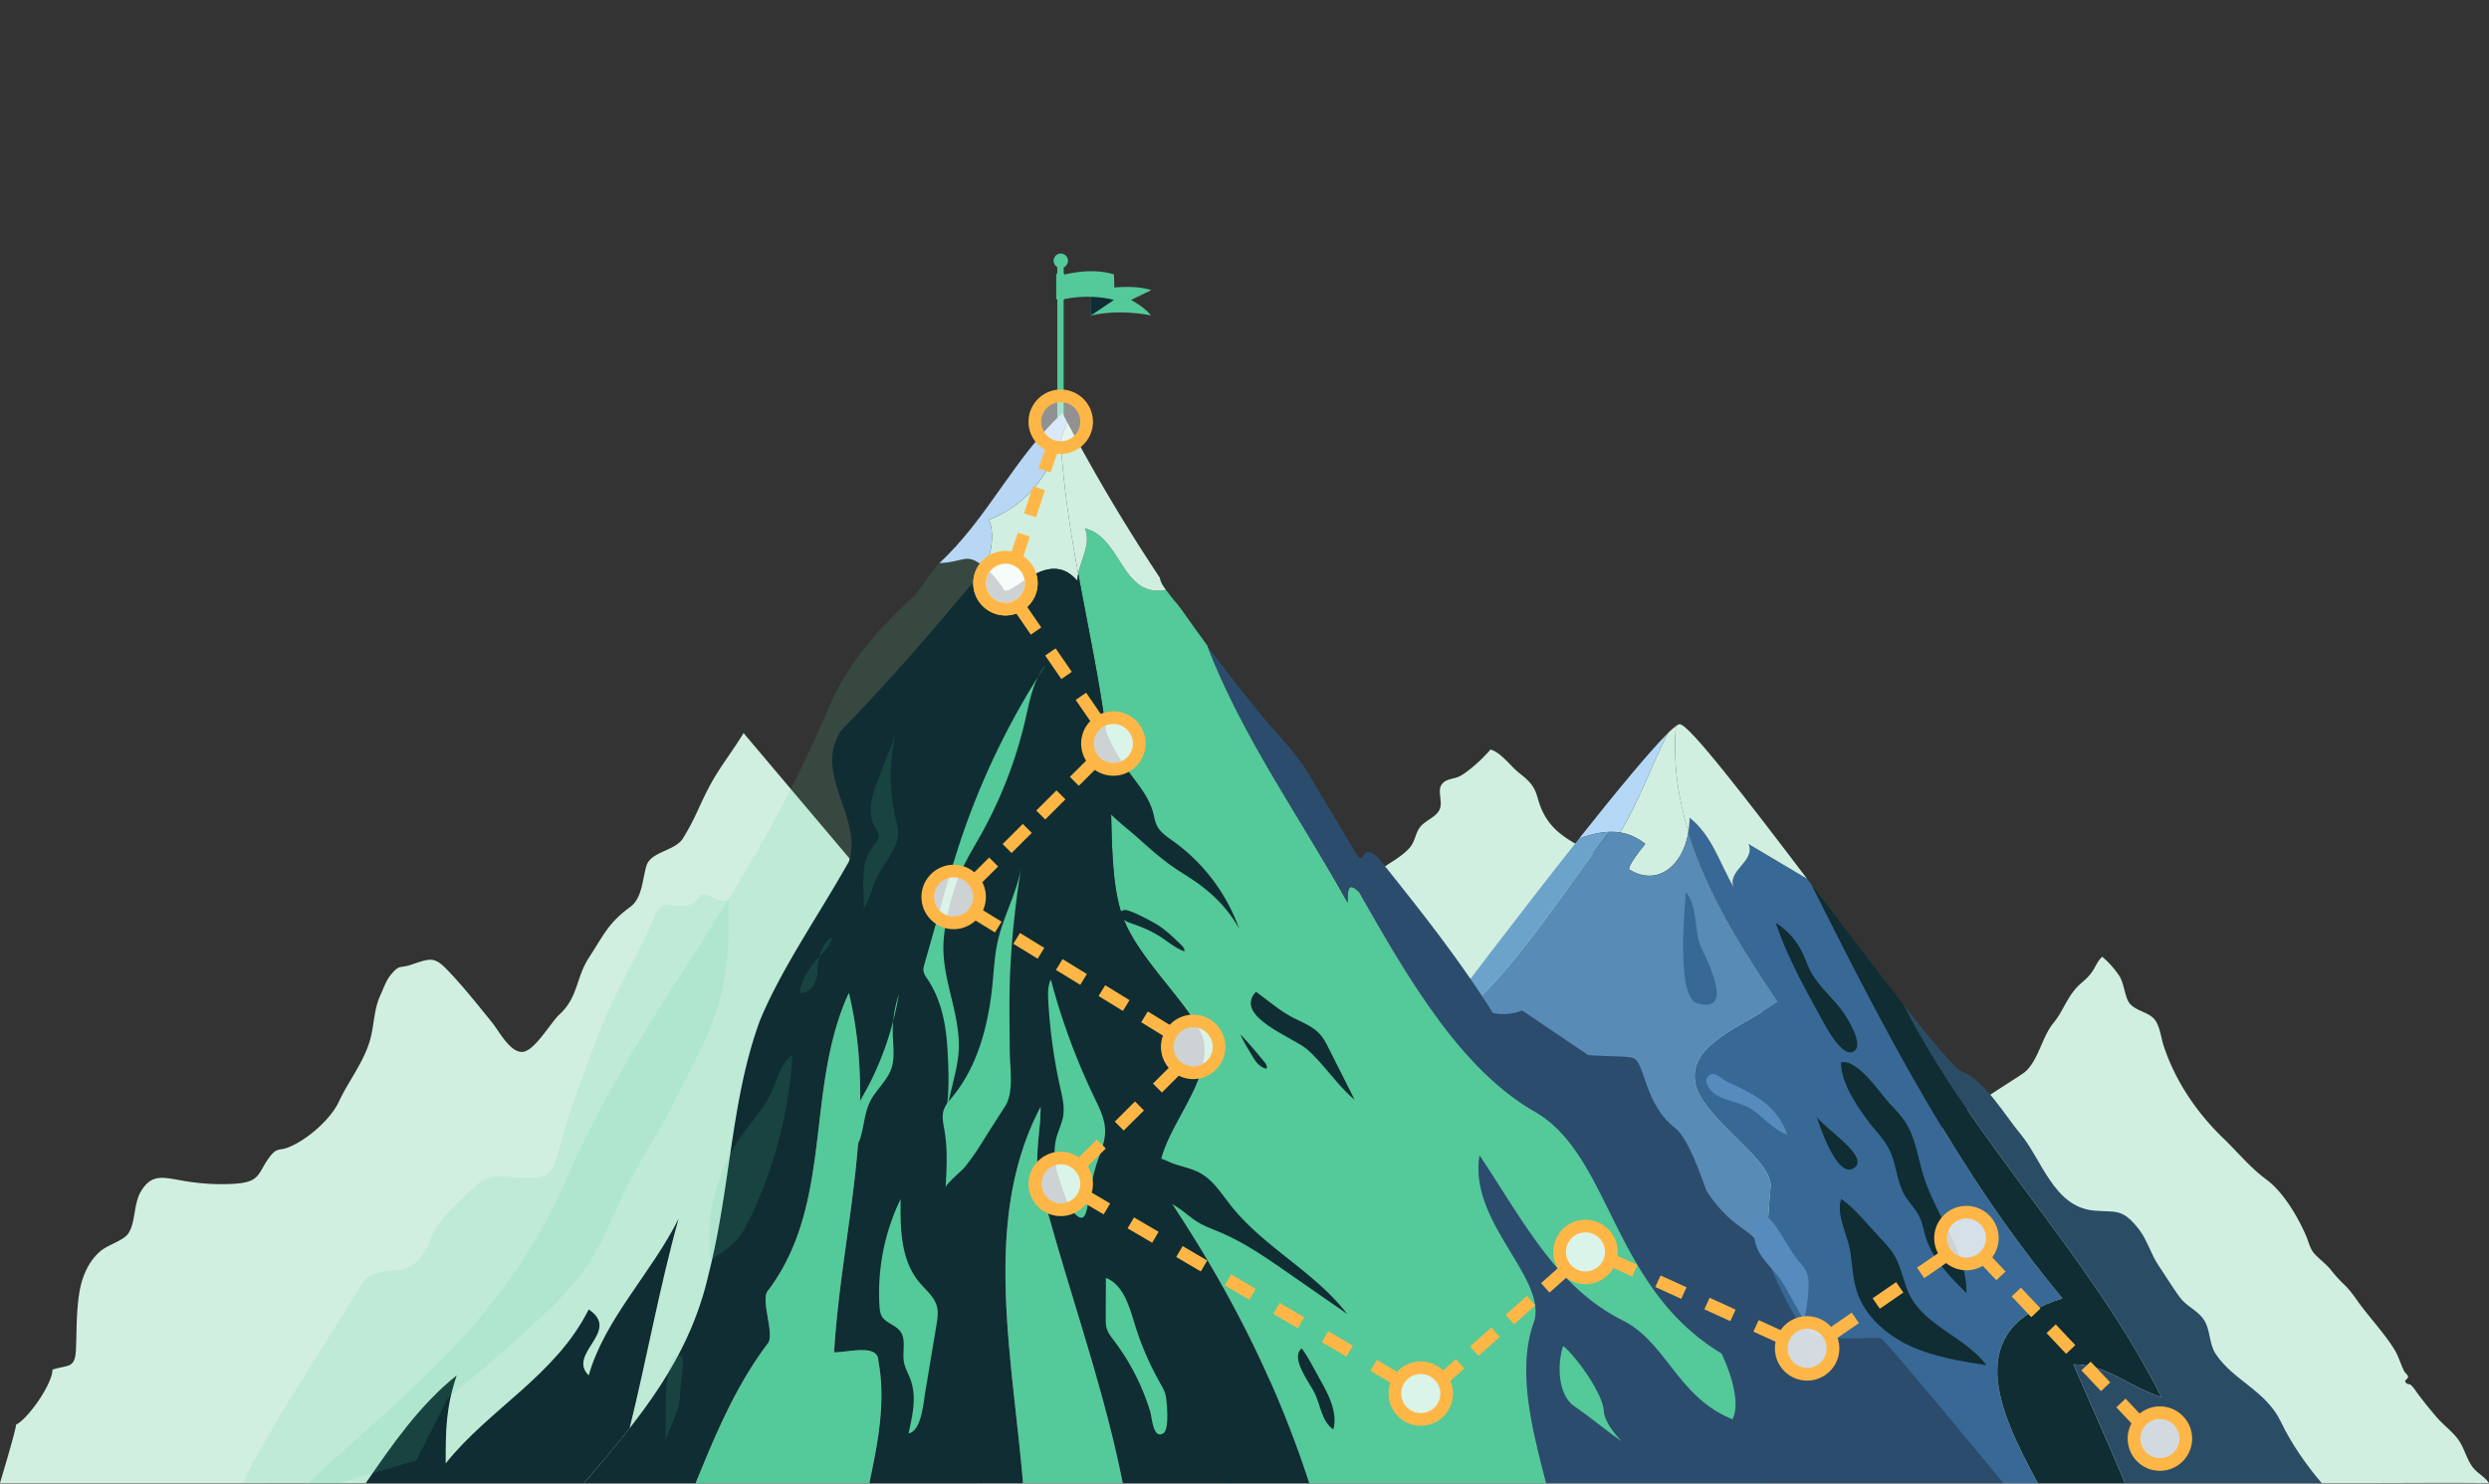 <svg fill="none" xmlns="http://www.w3.org/2000/svg" viewBox="0 0 265 158"><rect x="0" y="0" width="265" height="158" fill="#333333" stroke="none"/><g clip-path="url(#Visionary Leadership __a)"><path d="M264.999 157.954c-.462-.702-1.208-1.026-1.701-1.657-.733-.942-.925-2.171-1.671-3.116-.648-.824-1.506-1.445-2.184-2.231a50.52 50.52 0 0 1-1.894-2.34c-.267-.348-.506-.759-.817-1.067-.267-.26-.493.024-.665-.476-.02-.054.338-.266.317-.442-.027-.216-.324-.412-.415-.594-.378-.746-.604-1.617-1.073-2.363-1.027-1.627-2.333-3.038-3.538-4.628-.625-.824-.983-1.469-1.766-2.222a15.519 15.519 0 0 1-1.428-1.573c-.53-.668-1.272-1.164-1.809-1.792-.415-.486-.571-1.243-.827-1.833-.888-2.043-2.417-4.656-4.22-5.992-1.772-1.314-3.052-2.914-4.577-4.385-2.904-2.796-5.155-6.171-6.374-9.881-.27-.821-.392-2.05-.925-2.745-.665-.864-2.029-.908-2.724-1.796-.466-.594-.564-2.12-1.064-2.879a9.633 9.633 0 0 0-1.826-2.05c-.543.497-.702 1.104-1.148 1.709-.52.702-.948.921-1.519 1.519-.574.601-.942 1.259-1.353 1.988-.433.76-.564 1.087-1.212 1.894-1.199 1.489-1.584 4-3.039 5.202-.59.489-10.981 6.866-10.306 7.4-.101-.081-18.449-14.547-18.452-14.547-3.291-2.596-6.218-5.873-9.26-8.75-2.454-2.319-5.158-5.934-8.125-7.538-2.671-1.441-4.77-2.437-5.675-5.735-.378-1.374-.878-1.83-2.022-2.741-.908-.726-1.897-2.16-3.018-2.468-.716.864-2.221 2.268-3.231 2.822-.692.378-1.61.226-2.039 1.033-.347.658.203 1.786-.152 2.539-.408.864-1.58 1.154-2.126 1.94-.473.68-.493 1.48-1.037 2.104-1.104 1.276-2.829 1.863-3.993 3.126-1.317 1.431-2.59 2.883-3.974 4.267-1.647 1.647-3.541 4.409-5.583 5.577l-24.353 13.952L79.165 78.07c-1.01 1.69-2.285 3.318-3.244 4.982-1.377 2.39-1.738 3.872-3.214 6.242-.84 1.35-3.426 1.387-3.885 2.923-.425 1.422-.446 3.43-1.698 4.352-2.343 1.728-2.762 2.862-4.422 5.425-1.391 2.143-1.145 4.219-3.12 6.029-.942.861-2.61 3.845-3.906 4-1.336.159-2.565-2.238-3.29-3.133-1.534-1.893-3.103-3.878-4.788-5.62-1.414-1.462-1.83-1.182-3.875-.51-1.222.402-1.128-.091-2.076 1.013-.547.638-.783 1.431-1.138 2.191-.746 1.603-.648 3.328-1.175 5.016-.709 2.282-2.265 4.22-3.254 6.343-.888 1.904-3.339 4.034-5.33 4.855-1 .411-1.236-.011-2.009.995-1.26 1.641-.949 2.654-3.467 2.873-2.025.176-4.112.01-6.04-.337-1.947-.351-3.159-.675-4.26 1.228-.76 1.31-.533 3.366-1.353 4.48-.547.743-2.201 1.172-2.998 1.891a5.866 5.866 0 0 0-1.215 1.515c-.8 1.449-1.006 2.789-1.145 4.389-.124 1.438-.114 2.849-.168 4.348-.081 2.211-.696 1.752-2.505 2.299-.007 1.546-2.6 5.232-3.882 5.874 0 .543-1.712 6.215-1.712 6.215s20.967.006 20.97 0h230.105c4.642 0 9.29-.048 13.925 0l.003.006Z" fill="#D1EFE0"/><path d="m120.422 31.942 2.15-1.04v-.013c-2.646-.817-6.444.128-6.444.128s.064.817 0 2.596c2.954-.712 6.1-.098 6.411-.01-.594-.85-2.114-1.661-2.114-1.661h-.003Z" fill="#54C999"/><path d="m118.6 31.942-2.475 1.67v-2.94l2.475 1.27Z" fill="#0F2D32"/><path d="M112.935 29.346s3.018-.945 5.664-.128c.088 1.327 0 2.724 0 2.724s-2.495-.762-5.664 0c.064-1.779 0-2.596 0-2.596Z" fill="#54C999"/><path d="M112.908 44.868a.339.339 0 0 1-.338-.337V28.158a.339.339 0 0 1 .676 0V44.53a.339.339 0 0 1-.338.337Z" fill="#54C999"/><path d="M189.309 106.686c-3.636-5.402-7.515-11.43-9.543-18.085a9.55 9.55 0 0 0 .121-1.519c2.356 1.867 3.14 4.67 4.713 7.468-.787-1.867 2.356-2.802 1.57-4.67 2.076 1.237 4.155 2.472 6.231 3.708l.466.614c7.748 15.464 15.671 30.814 26.723 44.078-10.624 3.267-6.988 11.707-2.626 19.67H188.07c.007-10.63-.513-21.304.452-31.661 0-2.802-6.282-6.536-7.852-10.269-1.569-4.669 4.713-6.536 8.636-9.334h.003Z" fill="#386895"/><path d="M200.083 131.744c.598.624 1.202 1.256 1.634 2.002.756 1.306.935 2.873 1.624 4.216 1.691 3.302 5.935 4.46 8.156 7.434-2.775-.432-5.59-.878-8.139-2.056-2.549-1.178-4.841-3.204-5.685-5.884-.412-1.307-.459-2.697-.655-4.055-.246-1.708-1.576-4.067-.989-5.718 1.482 1.016 2.785 2.728 4.058 4.058l-.004.003Z" fill="#0F2D32"/><path d="M219.589 138.28c-11.052-13.264-18.975-28.61-26.723-44.078 3.444 4.537 6.954 9.182 9.837 12.852 7.424 14.587 19.891 26.696 27.425 41.762-3.514-1.172-5.853-3.514-9.367-3.514 1.89 4.412 3.774 8.547 5.482 12.645h-9.28c-4.362-7.963-7.998-16.399 2.626-19.67v.003Z" fill="#0F2D32"/><path d="M230.129 148.819c-7.535-15.066-20.001-27.175-27.425-41.762 3.136 3.997 5.523 6.843 6.235 7.096 2.292.817 4.662 4.814 6.141 6.566 2.282 2.704 3.561 7.788 7.811 8.203 2.32.226 3.018-.337 4.831 1.992.905 1.161 1.29 2.687 2.137 3.926.706 1.033 1.496 2.343 2.232 3.335.702.949 1.873 1.371 2.545 2.363.722 1.067.543 2.576 1.259 3.646 1.941 2.91 5.337 3.862 6.974 7.288 1.06 2.218 2.684 4.581 4.328 6.482-3.372-.01-12.409 0-15.326 0h-5.621c-1.708-4.098-3.591-8.234-5.482-12.646 3.514 0 5.854 2.343 9.368 3.514l-.007-.003Z" fill="#2B4C65"/><path d="M178.426 77.33c.182-.132.321-.203.412-.203.982 0 7.086 7.936 13.56 16.464l-6.231-3.707c.786 1.867-2.357 2.802-1.57 4.669-1.57-2.802-2.356-5.6-4.713-7.468 0 .534-.047 1.04-.121 1.52-1.091-3.579-1.654-7.333-1.337-11.272v-.004Z" fill="#D1EFE0"/><path d="M177.588 78.072c.334-.327.621-.587.84-.746-.32 3.94.247 7.694 1.337 11.272-.601 3.724-3.376 5.735-6.157 4.081-.787 0 1.569-2.802 1.569-2.802-.894-.709-1.789-1.08-2.687-1.222 2.053-3.352 3.312-7.099 5.098-10.586v.003Z" fill="#D1EFE0"/><path d="M168.137 89.29c3.997-5.04 7.579-9.377 9.449-11.217-1.786 3.487-3.045 7.234-5.098 10.586-1.451-.233-2.9.128-4.351.631Z" fill="#B5D8F7"/><path d="M151.206 111.307c3.234-4.298 10.597-14.03 16.93-22.017 1.06-.365 2.12-.645 3.18-.689-6.266 8.227-11.721 17.662-20.11 22.706Z" fill="#6BA3CB"/><path d="m130.533 157.95 19.006-44.418s.618-.827 1.668-2.222c8.388-5.04 13.844-14.478 20.109-22.705 1.286-.05 2.573.26 3.859 1.28 0 0-2.357 2.801-1.57 2.801 2.782 1.654 5.56-.358 6.157-4.081 2.029 6.65 5.911 12.683 9.544 18.084-3.926 2.802-10.209 4.669-8.635 9.334 1.569 3.734 7.852 7.467 7.852 10.269-.969 10.36-.446 21.031-.453 31.662h-57.537v-.004Z" fill="#588BB5"/><path d="M81.74 143.09c.787-.935-.786-4.669 0-5.6 7.066-9.334 3.926-21.47 8.635-31.74 3.14 13.068-.786 25.204-1.57 38.272 1.57 0 4.713-.935 4.713.935.807 4.321-.047 8.672-.958 12.993H74.064c2.103-5.114 4.24-10.316 7.676-14.86Zm29.051-25.204c0 2.802-.786 5.601 0 8.403 2.903 11.045 6.661 21.149 8.74 31.661h-10.613c-1.165-13.817-4.385-28.154 1.873-40.064Zm13.352-55.069h-.011c-.031-.042-.055-.083-.083-.125.031.042.059.083.094.125Z" fill="#54C999"/><path d="M115.504 56.278c3.922.931 3.926 7.453 8.625 6.535.564.797 1.337 1.634 1.678 2.124.894 1.28 1.802 2.545 2.724 3.797 3.777 9.81 9.81 18.152 14.944 27.392 0-1.172 0-2.343 1.172-1.172 4.685 8.197 10.539 18.736 18.736 23.418 8.196 4.682 8.196 18.736 19.907 25.761 0 0 2.342 4.682 1.171 7.025-5.854-2.343-7.025-8.197-11.711-10.539-7.025-3.515-10.539-10.54-15.221-17.565-1.171 7.025 7.025 12.882 5.854 17.565-1.898 5.057-.382 11.143 1.232 17.328h-25.234c-3.521-10.86-8.595-20.853-15.242-30.73-3.14-4.669 5.496-11.201 3.926-16.802-1.57-3.733-7.066-8.402-8.635-13.067-1.57-4.669-.787-12.136-1.57-18.668-.685-5.706-1.965-11.586-3.062-17.571.307-1.61 1.384-3.221.706-4.835v.004Z" fill="#54C999"/><path d="M163.382 140.623c1.171-4.682-7.025-10.539-5.854-17.564 4.682 7.025 8.197 14.05 15.222 17.564 4.682 2.343 5.853 8.196 11.71 10.539 1.172-2.343-1.171-7.025-1.171-7.025-11.711-7.025-11.711-21.078-19.907-25.761-8.197-4.682-14.054-15.221-18.736-23.418-1.171-1.17-1.171 0-1.171 1.172-5.135-9.243-11.167-17.581-14.945-27.391.024.03.044.06.064.09a183.706 183.706 0 0 0 5.624 7.242c1.739 2.127 3.596 3.841 5.037 6.249 1.755 2.933 3.511 5.863 5.266 8.797.085.138.193.293.335.283.178-.01.263-.256.381-.415.425-.57 1.195-.01 1.637.54 4.21 5.253 8.426 10.546 12.069 16.349 1.671.395 3.119-.256 3.119-.256l7.022 4.746c2.39.176 4.338.091 4.864.348 1.199.584 1.141 4.881 4.389 7.416 1.083.848 2.218 3.471 3.338 6.688 2.269 3.393 3.734 3.706 5.108 5.033 1.374 1.33 3.602 8.622 5.769 9.942 2.167 1.316 7.201.439 7.788.803.584.365 12.953 15.353 12.953 15.353h-48.679c-1.614-6.184-3.129-12.271-1.232-17.328v.004Z" fill="#2B4C6C"/><path d="M124.047 62.691c-.334-.425-.509-.806-.56-1.157.047.328.273.736.56 1.157Z" fill="#54C999"/><path d="M113.6 44.912a191.207 191.207 0 0 0 9.887 16.619c.058.385.25.803.652 1.28-4.713.934-4.713-5.601-8.635-6.536.678 1.61-.399 3.22-.706 4.834-.861-4.706-1.61-9.476-1.863-14.27a43.05 43.05 0 0 0 .665-1.93v.003Z" fill="#D1EFE0"/><path d="M106.865 62.813c-.6-.979-1.279-1.762-2.025-2.383.645-1.208 1.127-3.484.456-5.084 4.25-1.684 6.225-4.726 7.639-8.503.253 4.793 1.003 9.563 1.864 14.269a4.186 4.186 0 0 0-.081.766c-3.14-3.733-7.066 1.867-7.853.935Z" fill="#D1EFE0"/><path d="M75.46 135.623c2.357-9.334 2.357-18.668 5.497-27.07 2.356-5.601 6.282-11.201 9.421-16.802 1.57-4.668-3.926-9.334-.786-14.002 5.496-5.6 10.208-11.201 14.917-16.802a3.15 3.15 0 0 0 .331-.516c.746.62 1.425 1.4 2.026 2.383.786.935 4.712-4.669 7.852-.935 0-.257.03-.513.081-.766 1.094 5.981 2.376 11.865 3.062 17.57.786 6.536 0 14.003 1.569 18.669 1.57 4.668 7.066 9.334 8.636 13.067 1.569 5.601-7.066 12.136-3.926 16.802 6.647 9.877 11.72 19.87 15.241 30.73h-19.849c-2.08-10.513-5.837-20.616-8.74-31.662-.787-2.802 0-5.6 0-8.402-6.259 11.906-3.038 26.247-1.874 40.064H92.559c.912-4.321 1.769-8.673.959-12.994 0-1.867-3.14-.935-4.713-.935.787-13.068 4.713-25.204 1.57-38.271-4.713 10.269-1.57 22.401-8.635 31.739-.787.935.786 4.669 0 5.6-3.44 4.544-5.577 9.746-7.677 14.861h-11.88c5.588-6.576 11.181-12.987 13.274-22.328h.004Z" fill="#0F2D32"/><path d="M100.002 59.975c5.186-4.79 7.923-11.184 13.108-15.974.159.307.325.607.487.911-1.486 4.669-3.353 8.47-8.305 10.431.672 1.6.193 3.876-.456 5.084-2.015-1.677-2.072-.55-4.837-.455l.003.003Z" fill="#B8D7F4"/><path d="M48.626 146.476c-1.172 3.515-1.172 5.854-1.172 9.368 4.682-5.853 11.71-9.368 15.222-16.393 3.514 2.343-2.343 4.683 0 7.025 1.732-6.056 6.653-10.839 9.58-16.703-2.049 7.346-3.392 14.924-5.222 22.341-1.56 1.992-3.204 3.896-4.851 5.837H38.94c2.883-4.193 5.752-8.328 9.681-11.475h.004Z" fill="#0F2D32"/><path d="M72.26 129.776a91.14 91.14 0 0 1 2.131-6.717c-.307 2.444-1.094 4.645-2.13 6.717Z" fill="#54C999" fill-opacity=".14"/><path d="M60.312 125.546c8.03-18.246 18.921-28.95 27.837-50.009 2.086-4.929 5.408-8.591 9.074-11.977.786-.726 1.995-2.86 2.781-3.585 2.765-.095 2.823-1.222 4.838.455a3.21 3.21 0 0 1-.331.517c-4.712 5.6-9.422 11.2-14.918 16.801-3.14 4.669 2.357 9.334.787 14.003-3.14 5.6-7.066 11.201-9.422 16.801-3.14 8.403-3.14 17.737-5.496 27.071-1.478 6.589-4.695 11.727-8.422 16.494 1.83-7.417 3.173-14.995 5.222-22.341 1.033-2.069 1.823-4.27 2.13-6.718a91.364 91.364 0 0 0-2.13 6.718c-2.927 5.864-7.849 10.644-9.58 16.703-2.343-2.342 3.514-4.682 0-7.025-3.515 7.025-10.54 10.54-15.222 16.393 0-3.514 0-5.853 1.172-9.368-3.933 3.147-6.8 7.282-9.682 11.475h-6.144c11.231-10.425 20.906-17.396 27.513-32.404l-.007-.004Z" fill="#54C999" fill-opacity=".14"/><path d="M33.334 157.951h-4.929c-.419 0-1.995-.014-2.562 0 .29-.642 1.185-2.434 1.512-2.931.675-1.029 1.236-2.126 1.83-3.2 1.219-2.211 2.663-4.301 3.97-6.458 1.772-2.927 3.67-5.752 5.391-8.686.77-1.313 2.62-1.266 3.94-1.407 1.742-.186 2.771-1.739 3.399-3.319.935-2.363 3.092-4.098 4.922-5.789 1.995-1.847 4.797-.075 7.005-.915 1.104-.422 1.353-1.658 1.647-2.674.456-1.586.881-3.18 1.428-4.736 1.107-3.146 2.228-6.228 3.497-9.273 1.557-3.737 3.727-7.144 5.267-10.89 1.191-2.907 2.839.323 4.854-2.202.604-.76 2.566 1.131 3.075.277-.189.442.24-.398 0 0 .162 10.651-1.242 12.572-5.853 21.7-1.597 3.159-3.555 6.046-5.132 9.219-1.282 2.583-2.315 5.354-3.841 7.744-1.543 2.417-3.538 4.362-5.55 6.228a172.574 172.574 0 0 1-9.48 8.177l-3.402 6.738-8.355 2.4h-2.272c-.118.017-.24-.007-.358 0l-.003-.003Z" fill="#54C999" fill-opacity=".14"/><path d="M96.923 146.871c-.23-.604-.567-1.174-.682-1.809-.2-1.111.277-2.404-.409-3.298-.516-.672-1.532-.854-1.95-1.59-.183-.324-.22-.706-.244-1.074a22.91 22.91 0 0 1 2.255-11.413c-.054 3.092-.01 6.481 1.968 8.858.689.827 1.61 1.536 1.887 2.576.172.651.064 1.34-.047 2.005l-1.195 7.163c-.192 1.148-.415 4.122-1.772 4.372.398-1.921.915-3.865.185-5.79h.004Z" fill="#54C999"/><path d="M121.104 89.199c1.266 1.134 2.535 2.269 3.936 3.227.699.48 1.431.912 2.13 1.391 1.944 1.334 3.659 3.048 4.773 5.125a19.58 19.58 0 0 0-7.001-9.331c-.672-.483-1.404-.956-1.772-1.698-.216-.439-.284-.932-.409-1.404-.462-1.722-1.711-3.096-2.744-4.548a21.185 21.185 0 0 1-3.275-7.045c.318 1.344-.229 3.413-.324 4.8-.081 1.199-.371 2.593-.169 3.791.389 2.29 3.238 4.24 4.851 5.689l.004.003Zm4.659 11.437c.189.186.398.425.331.682-.898-.324-1.644-.952-2.437-1.479-1.094-.725-2.255-1.181-3.491-1.607-.429-.148-1.739-.985-.486-1.31.503-.131 2.792 1.128 3.318 1.432 1.04.597 1.911 1.451 2.765 2.282Zm1.955 24.265c1.421.749 2.306 2.194 3.298 3.453 3.511 4.456 8.949 7.083 12.41 11.576l-6.357-4.416c-2.279-1.58-4.574-3.173-7.126-4.257-.79-.334-1.607-.624-2.347-1.063-1.039-.621-1.897-1.536-2.991-2.056-.719-.341-1.515-.503-2.207-.894-1.577-.892-1.435-3.126.314-3.795.736-.28 1.306.115 1.971.382.993.395 2.09.567 3.038 1.066l-.003.004Z" fill="#0F2D32"/><path d="M92.801 90.353c.314-.418.756-.824.733-1.343-.014-.352-.24-.649-.406-.96-.877-1.616-.219-3.601.453-5.313.59-1.509 1.181-3.014 1.769-4.523a19.471 19.471 0 0 0 0 8.888c.145.615.324 1.24.263 1.87-.148 1.57-1.556 3.039-2.221 4.443-.517 1.084-.817 2.414-1.435 3.396.088-2.046-.486-4.696.844-6.455v-.003Zm-5.883 11.873c.668-.746 1.56-1.424 1.677-2.417-1.225.682-1.522 2.299-1.552 3.7-.02 1.003-.763 2.373-1.88 2.238.094-1.202.934-2.613 1.751-3.521h.004Z" fill="#54C999" fill-opacity=".14"/><path d="M107.503 104.944c.105-4.26.574-8.507 1.239-12.72-.419 2.765-1.891 5.266-2.508 7.994-.341 1.502-.416 3.048-.564 4.584-.425 4.308-1.539 8.717-4.301 12.052-.331.402-.695.8-.871 1.289-.26.726-.067 1.526.064 2.286.341 1.991.226 4.03.115 6.049.02-.381 1.695-1.765 1.985-2.116a22.465 22.465 0 0 0 1.691-2.36 304.988 304.988 0 0 1 2.654-4.169c.972-1.513.513-4.122.503-5.85-.014-2.347-.064-4.696-.007-7.042v.003Zm4.994 16.146c.209-.756.577-1.472.699-2.248.158-.986-.088-1.988-.304-2.964a56.911 56.911 0 0 1-1.283-9.28c-.044-.773-.064-1.583.274-2.279a70.496 70.496 0 0 0 4.641 12.582c.547 1.134 1.135 2.306 1.138 3.561 0 1.094-.439 2.134-.797 3.17-.496 1.442-.746 2.897-1.002 4.392-.162.935-.314 2.215-1.253 1.411-.881-.756-1.519-2.9-1.867-3.98-.452-1.411-.648-2.92-.246-4.368v.003Zm6.111 21.686c-.304-.398-.625-.8-.77-1.276-.115-.371-.115-.766-.111-1.154.003-1.418.01-2.839.013-4.257 1.853.742 2.478 2.984 3.062 4.891a31.31 31.31 0 0 0 2.687 6.266c.273.482.564.972.648 1.522.108.706.365 3.444-.256 3.859-1.114.746-1.229-1.661-1.422-2.296a24.174 24.174 0 0 0-3.851-7.548v-.007Z" fill="#54C999"/><path d="M84.362 112.333c-1.283.919-1.607 2.644-2.272 4.075-.756 1.631-2.022 2.961-3.065 4.426-2.735 3.825-3.964 8.696-3.373 13.358.007.044 2.032-1.364 2.218-1.543a7.575 7.575 0 0 0 1.428-1.85c1.033-1.88 1.857-3.909 2.566-5.928a45.56 45.56 0 0 0 2.498-12.534v-.004ZM72.454 147.84c-.034.669-.068 1.344-.23 1.995-.121.483-.31.949-.5 1.408-.293.719-.59 1.438-.884 2.154.125-2.465-.149-5.375.415-7.775.105-.442.648-1.745 1.324-1.195.35.287-.098 2.9-.122 3.413h-.003Z" fill="#54C999" fill-opacity=".14"/><path d="M92.38 115.794a33.047 33.047 0 0 0 3.318-9.885 12.44 12.44 0 0 0-.644 4.291c.033 1.218.243 2.474-.162 3.625-.466 1.33-1.671 2.276-2.282 3.545-.861 1.793-.544 4.193-2.026 5.513.537-.48-.01-2.843.152-3.572.28-1.242 1.053-2.403 1.637-3.521l.007.004Zm6.38-11.495c-.185-.277-.395-.564-.435-.894-.034-.257.04-.517.111-.767.584-2.059 1.168-4.115 1.749-6.174.635-2.242 1.273-4.483 2.002-6.694a81.203 81.203 0 0 1 9.118-18.922c-1.293 1.6-1.665 3.73-2.124 5.736a46.637 46.637 0 0 1-4.709 12.247c-.712 1.28-1.489 2.532-2.1 3.865-.729 1.597-1.212 3.302-1.556 5.024-.209 1.05-.368 2.116-.375 3.186-.013 3.751 1.871 7.356 1.624 11.1-.074 1.114-.334 2.208-.597 3.295-.068.277-.132.553-.2.834-.219.908-.435 1.819-.654 2.727.519-2.13.384-4.918.263-7.082-.145-2.606-.638-5.273-2.117-7.481Z" fill="#54C999"/><path d="M199.119 119.699c.706.871 1.506 1.685 2.012 2.687.78 1.55.787 3.417 1.664 4.916.473.806 1.179 1.468 1.58 2.312.311.652.422 1.377.632 2.066.725 2.4 2.575 4.27 4.361 6.033.041-4.47-3.244-8.221-4.577-12.484-.598-1.914-.824-3.987-1.901-5.678-.449-.702-1.026-1.313-1.6-1.918-1.111-1.168-3.501-4.881-5.273-4.496-.02 2.262 1.789 4.8 3.109 6.559l-.007.003Zm-5.719-.864c.28.882 2.278 7.13 4.135 5.439 1.404-1.276-3.832-4.48-4.135-5.439Zm.617-10.191c-1.856-3.356-3.723-6.735-4.962-10.367a7.742 7.742 0 0 1 2.862 3.22c.281.588.483 1.209.774 1.79.776 1.549 2.123 2.717 3.217 4.061.496.607 2.69 3.892 1.455 4.635-1.182.705-2.931-2.583-3.349-3.336l.003-.003Z" fill="#0F2D32"/><path d="M180.984 100.609c-.608-1.853-.257-4.075-1.485-5.587-.139 1.93-1.054 11.164 1.208 11.825 4.375 1.28.49-5.6.28-6.238h-.003Z" fill="#386895"/><path d="M137.777 108.438c.979.489 2.042.901 2.768 1.718.395.442.665.979.932 1.509.914 1.82 1.833 3.643 2.748 5.462-1.888-1.573-3.204-3.737-5.047-5.364-1.438-1.269-7.917-3.514-5.459-6.137 1.354.962 2.542 2.056 4.054 2.808l.004.004Zm-3.179 4.628c.185.216.378.519.226.756-.608-.132-1.067-.635-1.384-1.172-.476-.807-1.033-1.664-1.391-2.508.901.918 1.708 1.948 2.549 2.924Zm5.916 33.805c.942 1.654 1.918 3.521 1.452 5.368-1.212-.8-1.354-2.485-1.961-3.805-.486-1.056-2.711-3.824-1.411-4.83.742.995 1.303 2.184 1.92 3.267Z" fill="#0F2D32"/><path d="M190.318 120.864c-1.506-.519-2.539-1.883-3.869-2.758-1.185-.779-3.433-.918-4.314-1.995-.365-.445-.767-1.137-.142-1.593.614-.449 1.219.351 1.769.614 2.9 1.374 5.354 2.444 6.552 5.732h.004Zm1.094 13.331c.385.435.79.878.986 1.424.159.443.165.925.152 1.395a17.227 17.227 0 0 1-.49 3.625l-1.59-2.876c-.29-.527-.58-1.053-.931-1.539-.942-1.307-2.34-2.387-2.671-3.964-.239-1.137-.678-3.804 1.087-2.788 1.236.712 2.455 3.578 3.461 4.723h-.004Z" fill="#588BBD"/><path d="M170.756 150.301c-.02-1.735-2.92-5.846-4.335-6.96-.665 2.035-.546 5.252 1.216 6.444 1.705 1.151 3.254 2.498 5.009 3.707-.816-.851-1.816-2.137-1.89-3.191Z" fill="#54C999"/><path d="M107.046 65.545c-1.89 0-3.43-1.54-3.43-3.43 0-1.89 1.54-3.43 3.43-3.43 1.89 0 3.43 1.54 3.43 3.43 0 1.89-1.54 3.43-3.43 3.43Zm0-5.513a2.082 2.082 0 0 0-2.079 2.08c0 1.144.935 2.08 2.079 2.08 1.144 0 2.08-.936 2.08-2.08 0-1.145-.936-2.08-2.08-2.08Z" fill="#FEB747"/><path opacity=".46" d="M113.04 47.668a2.755 2.755 0 1 0-.212-5.506 2.755 2.755 0 0 0 .212 5.506Z" fill="#fff"/><path opacity=".79" d="M107.047 64.867a2.755 2.755 0 1 0 0-5.51 2.755 2.755 0 0 0 0 5.51Zm14.246 14.317a2.755 2.755 0 1 1-5.51 0 2.755 2.755 0 0 1 5.51 0ZM101.645 98.28a2.755 2.755 0 1 0-.23-5.506 2.755 2.755 0 0 0 .23 5.506Zm25.501 15.969a2.755 2.755 0 1 0-.211-5.505 2.755 2.755 0 0 0 .211 5.505Zm-14.106 14.584a2.755 2.755 0 1 0-.211-5.505 2.755 2.755 0 0 0 .211 5.505Zm38.335 22.335a2.755 2.755 0 1 0-.211-5.505 2.755 2.755 0 0 0 .211 5.505Zm20.198-17.728a2.754 2.754 0 1 0-5.505-.195 2.754 2.754 0 0 0 5.505.195Zm23.568 10.25a2.755 2.755 0 1 0-5.507-.195 2.755 2.755 0 0 0 5.507.195Zm14.367-9.089a2.754 2.754 0 1 0-.274-5.502 2.754 2.754 0 0 0 .274 5.502Zm23.215 18.706a2.755 2.755 0 1 0-5.506-.184 2.755 2.755 0 0 0 5.506.184Z" fill="#fff"/><path d="M229.961 156.642c-1.89 0-3.43-1.54-3.43-3.43 0-1.891 1.54-3.43 3.43-3.43 1.89 0 3.43 1.539 3.43 3.43 0 1.89-1.54 3.43-3.43 3.43Zm0-5.513c-1.148 0-2.08.935-2.08 2.08 0 1.144.936 2.079 2.08 2.079a2.084 2.084 0 0 0 2.079-2.079c0-1.145-.935-2.08-2.079-2.08Z" fill="#FEB747"/><path d="m226.307 148.955-.983.926 2.083 2.211.983-.925-2.083-2.212Zm-11.142-11.815-.983.926 2.083 2.212.983-.926-2.083-2.212Zm-3.715-3.933-.983.926 2.083 2.211.983-.925-2.083-2.212Zm11.141 11.811-.983.925 2.083 2.212.983-.925-2.083-2.212Zm-3.718-3.971-.983.926 2.083 2.211.983-.926-2.083-2.211Zm-23.458 1.585-.766-1.114 2.502-1.722.766 1.114-2.502 1.722Zm4.726-3.254-.766-1.114 2.502-1.722.766 1.114-2.502 1.722Zm4.727-3.254-.767-1.115 2.502-1.721.766 1.114-2.501 1.722Zm-91.933-87.778c-1.89 0-3.43-1.54-3.43-3.43 0-1.89 1.54-3.43 3.43-3.43 1.891 0 3.43 1.54 3.43 3.43 0 1.89-1.539 3.43-3.43 3.43Zm0-5.513a2.083 2.083 0 0 0-2.079 2.08c0 1.144.935 2.079 2.079 2.079 1.145 0 2.08-.935 2.08-2.08a2.085 2.085 0 0 0-2.08-2.079Zm-5.887 22.713a3.434 3.434 0 0 1-3.43-3.43c0-1.89 1.539-3.43 3.43-3.43 1.89 0 3.429 1.54 3.429 3.43 0 1.89-1.539 3.43-3.429 3.43Zm0-5.513c-1.148 0-2.08.935-2.08 2.08 0 1.144.935 2.08 2.08 2.08a2.085 2.085 0 0 0 2.079-2.08c0-1.145-.935-2.08-2.079-2.08Zm11.491 22.584c-1.89 0-3.43-1.54-3.43-3.43 0-1.89 1.54-3.43 3.43-3.43 1.891 0 3.43 1.54 3.43 3.43 0 1.89-1.539 3.43-3.43 3.43Zm0-5.513a2.082 2.082 0 0 0-2.079 2.08c0 1.144.935 2.08 2.079 2.08 1.145 0 2.08-.936 2.08-2.08 0-1.145-.935-2.08-2.08-2.08Zm-17.004 21.852c-1.89 0-3.43-1.54-3.43-3.43 0-1.89 1.54-3.43 3.43-3.43 1.891 0 3.43 1.54 3.43 3.43 0 1.89-1.539 3.43-3.43 3.43Zm0-5.513a2.08 2.08 0 0 0 0 4.16c1.145 0 2.08-.936 2.08-2.08 0-1.145-.932-2.08-2.08-2.08Zm25.5 21.48c-1.89 0-3.43-1.54-3.43-3.43 0-1.89 1.54-3.43 3.43-3.43 1.89 0 3.43 1.54 3.43 3.43 0 1.89-1.54 3.43-3.43 3.43Zm0-5.513a2.082 2.082 0 0 0-2.079 2.08c0 1.144.935 2.079 2.079 2.079 1.144 0 2.08-.935 2.08-2.079 0-1.145-.936-2.08-2.08-2.08Zm-14.1 20.104c-1.89 0-3.43-1.54-3.43-3.43 0-1.891 1.54-3.43 3.43-3.43a3.434 3.434 0 0 1 3.43 3.43c0 1.89-1.539 3.43-3.43 3.43Zm0-5.513a2.08 2.08 0 0 0 0 4.159c1.145 0 2.08-.935 2.08-2.08a2.085 2.085 0 0 0-2.08-2.079Zm38.336 27.846a3.434 3.434 0 0 1-3.43-3.43 3.434 3.434 0 0 1 3.43-3.429 3.434 3.434 0 0 1 3.429 3.429 3.434 3.434 0 0 1-3.429 3.43Zm0-5.513c-1.148 0-2.08.936-2.08 2.08 0 1.144.935 2.079 2.08 2.079a2.084 2.084 0 0 0 2.079-2.079c0-1.144-.935-2.08-2.079-2.08Zm17.533-9.572a3.435 3.435 0 0 1-3.43-3.43 3.434 3.434 0 0 1 3.43-3.43c1.89 0 3.43 1.539 3.43 3.43 0 1.89-1.54 3.43-3.43 3.43Zm0-5.513c-1.148 0-2.08.935-2.08 2.08 0 1.144.935 2.079 2.08 2.079a2.082 2.082 0 0 0 2.079-2.079c0-1.148-.935-2.08-2.079-2.08Z" fill="#FEB747"/><path d="M192.402 147.034a3.435 3.435 0 0 1-3.429-3.43 3.434 3.434 0 0 1 3.429-3.43 3.434 3.434 0 0 1 3.43 3.43c0 1.89-1.539 3.43-3.43 3.43Zm0-5.513a2.083 2.083 0 0 0-2.079 2.08c0 1.144.932 2.079 2.079 2.079 1.148 0 2.08-.935 2.08-2.079 0-1.145-.935-2.08-2.08-2.08Zm16.962-6.235a3.435 3.435 0 0 1-3.43-3.43c0-1.89 1.54-3.429 3.43-3.429a3.434 3.434 0 0 1 3.43 3.429 3.434 3.434 0 0 1-3.43 3.43Zm0-5.513a2.083 2.083 0 0 0-2.079 2.08c0 1.144.935 2.079 2.079 2.079 1.145 0 2.08-.935 2.08-2.079 0-1.144-.935-2.08-2.08-2.08Z" fill="#FEB747"/><path d="m189.448 143.078-2.765-1.259.56-1.229 2.765 1.259-.56 1.229Zm-5.223-2.377-2.764-1.259.56-1.229 2.765 1.26-.561 1.228Zm-5.222-2.376-2.765-1.259.561-1.229 2.764 1.259-.56 1.229Zm-5.222-2.377-2.495-1.137.56-1.229 2.495 1.137-.56 1.229Zm-18.774 8.794-2.27 2.019.898 1.009 2.269-2.02-.897-1.008Zm11.339-10.108-2.27 2.019.897 1.009 2.27-2.019-.897-1.009Zm-7.559 6.741-2.27 2.02.898 1.009 2.27-2.02-.898-1.009Zm3.783-3.362-2.269 2.019.897 1.009 2.27-2.02-.898-1.008Zm-21.156 3.764-.684 1.165 2.62 1.538.684-1.165-2.62-1.538Zm5.176 3.058-.684 1.164 2.62 1.539.684-1.165-2.62-1.538Zm-10.345-6.081-.684 1.165 2.621 1.537.683-1.165-2.62-1.537Zm-20.671-12.123-.683 1.165 2.62 1.538.683-1.165-2.62-1.538Zm15.506 9.093-.683 1.165 2.621 1.537.683-1.165-2.621-1.537Zm-10.345-6.072-.683 1.165 2.62 1.538.683-1.165-2.62-1.538Zm5.179 3.056-.684 1.164 2.62 1.539.684-1.165-2.62-1.538Zm-10.336-8.251-.952-.956 2.154-2.143.952.955-2.154 2.144Zm4.064-4.051-.952-.956 2.151-2.143.952.955-2.154 2.144h.003Zm4.065-4.051-.952-.956 2.14-2.13.952.956-2.14 2.13Zm-18.393-25.03-2.152 2.145.953.956 2.152-2.145-.953-.956Zm10.745-10.734-2.152 2.145.953.956 2.152-2.144-.953-.957Zm-7.161 7.157-2.152 2.145.953.956 2.152-2.145-.953-.956Zm3.584-3.572-2.152 2.145.954.957 2.151-2.146-.953-.956Zm3.769-7.129-1.722-2.505 1.111-.766 1.721 2.505-1.114.766h.004ZM113 72.317l-1.722-2.504 1.114-.766 1.722 2.505-1.111.766H113Zm-3.251-4.729-1.722-2.505 1.114-.766 1.722 2.505-1.114.766Zm-1.381-10.859-.953 2.885 1.282.423.953-2.885-1.282-.423Zm1.611-4.949-.953 2.885 1.283.423.952-2.885-1.282-.423Zm1.866-1.462-1.283-.426 1.02-2.896 1.283.422-1.02 2.9Zm5.825 54.609-.707 1.15 2.589 1.591.706-1.151-2.588-1.59Zm4.534 2.793-.707 1.15 2.589 1.591.707-1.151-2.589-1.59Zm-18.153-11.151-.707 1.15 2.588 1.59.707-1.15-2.588-1.59Zm9.079 5.577-.706 1.151 2.589 1.59.706-1.151-2.589-1.59Zm-4.536-2.784-.707 1.15 2.589 1.591.707-1.151-2.589-1.59Z" fill="#FEB747"/><path d="M112.908 28.54a.77.77 0 1 0 0-1.539.77.77 0 0 0 0 1.538Zm.142.506h-.317a.277.277 0 0 0-.277.277v2.393c0 .153.124.277.277.277h.317a.277.277 0 0 0 .277-.277v-2.393a.277.277 0 0 0-.277-.277Z" fill="#54C999"/></g><defs><clipPath id="Visionary Leadership __a"><path fill="#fff" transform="translate(0 27)" d="M0 0h265v130.957H0z"/></clipPath></defs></svg>